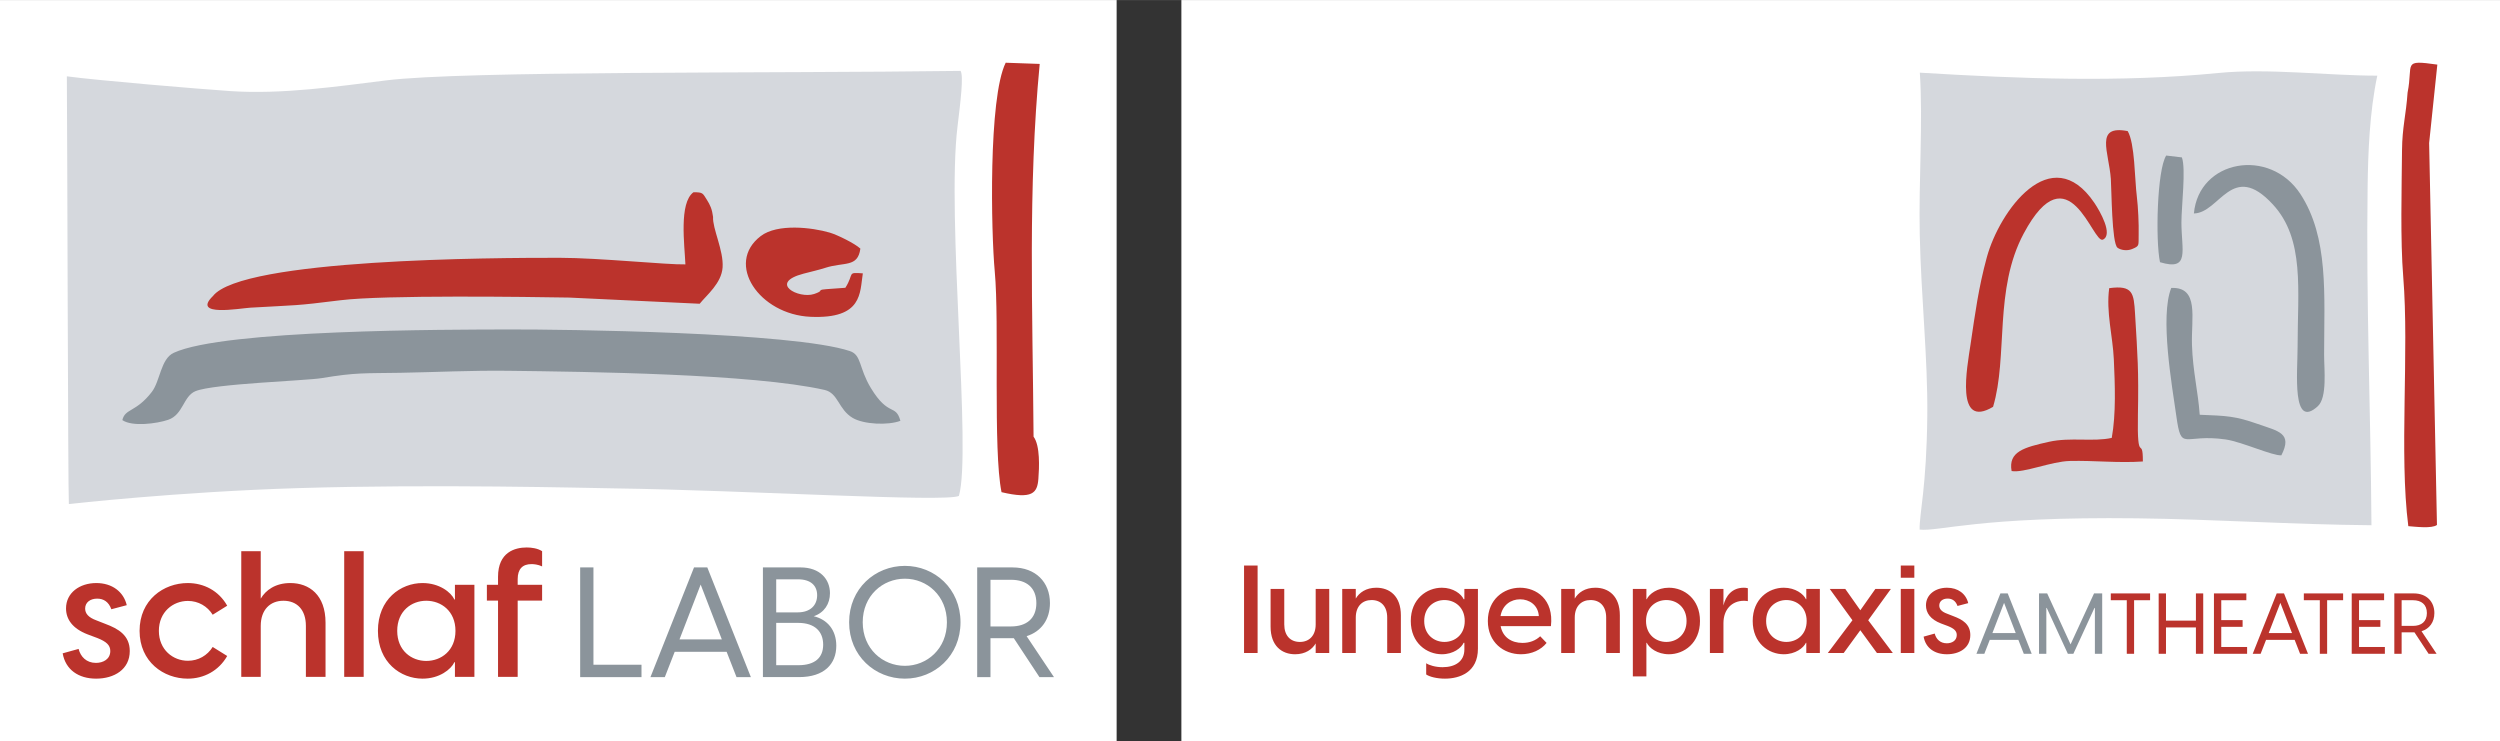 <?xml version="1.0" encoding="UTF-8"?>
<!DOCTYPE svg PUBLIC "-//W3C//DTD SVG 1.1//EN" "http://www.w3.org/Graphics/SVG/1.1/DTD/svg11.dtd">
<!-- Creator: CorelDRAW -->
<svg xmlns="http://www.w3.org/2000/svg" xml:space="preserve" width="7068px" height="2096px" version="1.1" style="shape-rendering:geometricPrecision; text-rendering:geometricPrecision; image-rendering:optimizeQuality; fill-rule:evenodd; clip-rule:evenodd"
viewBox="0 0 7066.05 2095.11"
 xmlns:xlink="http://www.w3.org/1999/xlink"
 xmlns:xodm="http://www.corel.com/coreldraw/odm/2003">
 <rect x="0" y="0" width="7066.05" height="2095.11" fill="#333333" stroke="none"/>
 <defs>
  <style type="text/css">
   <![CDATA[
    .fil3 {fill:#8B949B}
    .fil2 {fill:#BB332C}
    .fil1 {fill:#D5D8DD}
    .fil4 {fill:#8B949B;fill-rule:nonzero}
    .fil6 {fill:#BB332C;fill-rule:nonzero}
    .fil5 {fill:#BB332C;fill-rule:nonzero}
    .fil0 {fill:white;fill-rule:nonzero}
   ]]>
  </style>
 </defs>
 <g id="Ebene_x0020_1">
  <g id="_2081429364928">
   <g>
    <polygon class="fil0" points="3516.2,0 7066.05,0 7066.05,2095.11 3339.08,2095.11 3339.08,0 "/>
    <g>
     <path class="fil1" d="M6702.76 1484.4c-2.23,-330.48 -15.39,-628.01 -10.85,-956.54 1.31,-94.91 5.28,-210.4 27.34,-314.13 -141.25,-0.15 -308.33,-21.44 -448.9,-7.62 -278.28,27.37 -560.83,16.31 -844.06,-0.88 9.11,143.77 -3.53,302.52 -0.2,459.47 3.71,174.26 22.81,346.98 21.26,508.68 -1.95,204.17 -22.46,276.46 -21.68,323.36 56.27,5.82 166.59,-37.26 614.06,-31.9 217.44,2.61 437.67,17.57 663.03,19.56z"/>
     <path class="fil2" d="M6806.9 1486.98c19.47,1.52 66.59,7.47 80.97,-3.37l-22.1 -1079.58 23.16 -221.58c-100.75,-14.23 -67.54,-3.84 -84.11,79.21 -4.36,63.4 -15.15,97.8 -15.7,162.42 -0.93,107.98 -5.07,254.05 3.46,358.55 17.2,210.63 -11.92,499.56 14.32,704.35zm-1173.63 -337.29c42.73,-143.57 1.84,-331.42 86.65,-489.97 127.58,-238.5 195.03,31.31 223.94,17.38 29.2,-14.06 -8.02,-79.83 -24.26,-103.81 -122.08,-180.22 -268.52,23.52 -303.96,153.61 -23.63,86.72 -33.09,158.9 -45.99,245.81 -9.82,66.24 -43.89,241.33 63.62,176.98zm380.49 -779.29c-94.23,-18.28 -53.03,58.95 -47.62,135.15 2.05,28.82 2.51,181.93 18.76,194.38 8.85,6.78 26.75,9.78 40.87,3.98 22.32,-9.16 18.2,-9.6 18.97,-40.78 0.73,-29.58 -1.49,-78.23 -5.1,-107.23 -6.42,-51.55 -5.33,-150.29 -25.88,-185.5zm-45.06 867.09c-51.67,11.72 -117.08,-2.42 -177.06,10.98 -71.2,15.89 -115.89,27.95 -105.99,82.74 33.72,6.1 112.14,-27.22 164.53,-28.48 69.75,-1.67 135.69,6.22 206.46,1.45 0.17,-77.36 -16.65,14.92 -13.99,-132.02 2.35,-129.13 -0.77,-162.37 -8.14,-285.85 -3.47,-57.93 -6.04,-81.16 -73,-71.96 -9.31,67.39 10.11,135.57 13.06,201.27 3.13,69.57 6.54,153.85 -5.87,221.87z"/>
     <path class="fil3" d="M6200.88 603.17c73.33,-1.32 107.8,-150.59 223.23,-25.44 90.62,98.26 69.87,240.94 69.83,404.07 -0.01,69.75 -16.96,234.06 57.19,166.14 27.05,-24.79 17.73,-104.24 17.79,-145.75 0.21,-169.07 13.21,-331.15 -67.03,-453.99 -86.66,-132.68 -287.29,-96.74 -301.01,54.97zm-95.81 137.77c85.39,25.7 60.51,-32.34 60.56,-112.66 0.04,-45.91 13.13,-151.34 1.3,-183.56l-44.31 -5.26c-26.02,40.7 -30.58,240.73 -17.55,301.48zm343.01 545.84c32.11,-62.89 -7.44,-67.8 -67.33,-88.83 -62.85,-22.08 -86.58,-22.83 -163.41,-25.85 -4.68,-65.75 -19.52,-123.12 -21.89,-197.08 -2.46,-76.64 21.1,-164.65 -58.58,-161.34 -32.33,81.26 1.88,274 14.34,362.15 14.6,103.36 19.16,48.78 139.47,66.11 45.57,6.57 132.89,46.74 157.4,44.84z"/>
     <path class="fil4" d="M5720.09 1847.72l22.35 0 -67.77 -170.64 -20.67 0 -67.78 170.64 22.35 0 15.39 -39.41 80.75 0 15.38 39.41zm-88.68 -58.64l32.92 -85.32 32.93 85.32 -65.85 0z"/>
     <polygon class="fil4" points="5763.13,1847.72 5783.8,1847.72 5783.8,1718.18 5785,1718.18 5844.6,1847.72 5860.22,1847.72 5919.82,1718.18 5921.03,1718.18 5921.03,1847.72 5941.7,1847.72 5941.7,1677.08 5918.62,1677.08 5852.29,1821.04 5786.2,1677.08 5763.13,1677.08 "/>
     <polygon class="fil5" points="6077.02,1677.08 5965.98,1677.08 5965.98,1696.31 6011.17,1696.31 6011.17,1847.72 6031.84,1847.72 6031.84,1696.31 6077.02,1696.31 "/>
     <polygon class="fil5" points="6206.57,1677.08 6206.57,1753.99 6121.98,1753.99 6121.98,1677.08 6101.31,1677.08 6101.31,1847.72 6121.98,1847.72 6121.98,1773.22 6206.57,1773.22 6206.57,1847.72 6227.24,1847.72 6227.24,1677.08 "/>
     <polygon class="fil5" points="6278.21,1828.49 6278.21,1771.53 6338.53,1771.53 6338.53,1752.55 6278.21,1752.55 6278.21,1696.31 6349.11,1696.31 6349.11,1677.08 6257.54,1677.08 6257.54,1847.72 6351.27,1847.72 6351.27,1828.49 "/>
     <path class="fil5" d="M6501.01 1847.72l22.36 0 -67.78 -170.64 -20.67 0 -67.77 170.64 22.35 0 15.38 -39.41 80.75 0 15.38 39.41zm-88.68 -58.64l32.93 -85.32 32.92 85.32 -65.85 0z"/>
     <polygon class="fil5" points="6622.64,1677.08 6511.6,1677.08 6511.6,1696.31 6556.79,1696.31 6556.79,1847.72 6577.46,1847.72 6577.46,1696.31 6622.64,1696.31 "/>
     <polygon class="fil5" points="6667.6,1828.49 6667.6,1771.53 6727.92,1771.53 6727.92,1752.55 6667.6,1752.55 6667.6,1696.31 6738.49,1696.31 6738.49,1677.08 6646.93,1677.08 6646.93,1847.72 6740.66,1847.72 6740.66,1828.49 "/>
     <path class="fil5" d="M6886.8 1847.72l-42.54 -63.69c22.83,-7.21 36.29,-25.95 36.29,-51.43 0,-32.45 -22.11,-55.52 -58.16,-55.52l-55.04 0 0 170.64 20.67 0 0 -60.56 34.37 0 1.92 0 39.9 60.56 22.59 0zm-98.78 -151.41l31.96 0c24.04,0 39.42,12.26 39.42,36.29 0,24.03 -15.38,36.29 -39.42,36.29l-31.96 0 0 -72.58z"/>
     <path class="fil6" d="M3516.2 1845.56l38.31 0 0 -247.25 -38.31 0 0 247.25zm240.78 -181.08l-38.3 0 0 100.29c0,31.69 -18.46,49.45 -44.58,49.45 -26.81,0 -44.22,-17.76 -44.22,-49.45l0 -100.29 -38.66 0 0 106.56c0,54.67 32.04,78 69.3,78 29.25,0 48.4,-13.93 58.16,-30.64l0 27.16 38.3 0 0 -181.08zm36.72 181.08l38.3 0 0 -100.29c0,-31.69 18.46,-49.45 44.58,-49.45 26.81,0 44.22,17.76 44.22,49.45l0 100.29 38.66 0 0 -106.56c0,-54.67 -32.04,-78.01 -69.3,-78.01 -29.25,0 -48.41,13.93 -58.16,30.65l0 -27.16 -38.3 0 0 181.08zm290.23 72.43c41.44,0 93.32,-17.76 93.32,-84.62l0 -168.89 -38.3 0 0 28.9 -2.09 0c-6.27,-14.28 -28.91,-32.39 -61.64,-32.39 -42.48,0 -87.75,31.69 -87.75,94.03 0,62.33 45.27,94.02 87.75,94.02 32.73,0 55.37,-18.11 61.64,-32.39l2.09 0 0 18.81c0,34.12 -26.47,50.14 -61.64,50.14 -20.2,0 -37.96,-5.57 -46.31,-11.14l0 31.69c9.75,6.62 30.29,11.84 52.93,11.84zm-58.5 -162.97c0,-39 28.2,-59.2 57.11,-59.2 29.25,0 57.45,20.2 57.45,59.2 0,39 -28.2,59.2 -57.45,59.2 -28.91,0 -57.11,-20.2 -57.11,-59.2zm273.51 94.02c30.64,0 56.76,-12.54 72.43,-32.04l-18.11 -18.8c-13.23,12.54 -30.64,18.8 -50.14,18.8 -30.99,0 -55.72,-16.02 -61.64,-47.36l142.08 0c8.71,-75.91 -41.44,-108.65 -87.41,-108.65 -45.96,0 -90.89,33.09 -90.89,94.03 0,60.24 44.58,94.02 93.68,94.02zm-57.81 -107.95c5.57,-32.04 29.95,-47.36 55.37,-47.36 25.77,0 50.84,16.02 52.93,47.36l-108.3 0zm171.49 104.47l38.3 0 0 -100.29c0,-31.69 18.46,-49.45 44.57,-49.45 26.82,0 44.23,17.76 44.23,49.45l0 100.29 38.65 0 0 -106.56c0,-54.67 -32.03,-78.01 -69.29,-78.01 -29.26,0 -48.41,13.93 -58.16,30.65l0 -27.16 -38.3 0 0 181.08zm202.47 66.16l38.31 0 0 -95.07 1.04 0c6.62,14.28 29.6,32.39 62.68,32.39 42.83,0 87.76,-31.69 87.76,-94.02 0,-62.34 -44.93,-94.03 -87.76,-94.03 -33.08,0 -56.06,18.11 -62.68,32.39l-1.04 0 0 -28.9 -38.31 0 0 247.24zm37.26 -156.7c0,-39 28.21,-59.2 57.46,-59.2 28.9,0 57.11,20.2 57.11,59.2 0,39 -28.21,59.2 -57.11,59.2 -29.25,0 -57.46,-20.2 -57.46,-59.2zm180.54 90.54l38.3 0 0 -84.62c0,-37.96 23.34,-63.03 57.81,-63.03 4.18,0 7.31,0.35 11.14,1.04l0 -36.56c-3.83,-1.05 -7.31,-1.4 -11.49,-1.4 -33.08,0 -51.19,22.99 -57.46,50.15l0 -46.66 -38.3 0 0 181.08zm208.74 3.48c33.08,0 56.07,-18.11 62.68,-32.39l1.05 0 0 28.91 38.3 0 0 -181.08 -38.3 0 0 28.9 -1.05 0c-6.61,-14.28 -29.6,-32.39 -62.68,-32.39 -42.83,0 -87.75,31.69 -87.75,94.03 0,62.33 44.92,94.02 87.75,94.02zm-49.8 -94.02c0,-39 28.21,-59.2 57.12,-59.2 29.25,0 57.45,20.2 57.45,59.2 0,39 -28.2,59.2 -57.45,59.2 -28.91,0 -57.12,-20.2 -57.12,-59.2zm174.27 90.54l44.92 0 47.02 -64.43 47.01 64.43 44.92 0 -69.65 -92.63 64.08 -88.45 -43.88 0 -42.48 60.24 -42.49 -60.24 -43.88 0 64.08 88.45 -69.65 92.63zm206.31 0l38.31 0 0 -181.08 -38.31 0 0 181.08zm0 -212.77l38.31 0 0 -34.48 -38.31 0 0 34.48zm130.39 216.25c35.52,0 66.16,-18.11 66.16,-54.32 0,-31 -22.63,-43.88 -47.7,-53.28l-17.76 -6.97c-16.37,-5.92 -22.29,-13.93 -22.29,-23.33 0,-11.84 9.75,-19.5 23.68,-19.5 12.54,0 22.64,6.27 27.86,20.89l30.29 -8.01c-6.26,-26.46 -28.9,-43.53 -59.89,-43.53 -32.73,0 -59.55,19.16 -59.55,49.8 0,21.24 12.54,39.7 42.49,51.19l19.5 7.31c17.41,6.97 25.07,13.93 25.07,25.43 0,16.02 -13.93,23.33 -28.21,23.33 -18.8,0 -30.29,-12.19 -34.12,-27.51l-31.35 8.7c5.58,32.04 31,49.8 65.82,49.8z"/>
    </g>
   </g>
   <g>
    <polygon class="fil0" points="177.12,0 3156.06,0 3156.06,2095.11 0,2095.11 0,0 "/>
    <g>
     <path class="fil1" d="M651.41 257.31c-84.86,-5.65 -380.95,-30.49 -462.46,-41.75 1.33,143.13 3.17,1176.58 5.69,1208.89 4.68,-0.46 306.88,-34.49 646.43,-44.94 387.19,-11.92 821.65,-0.36 895.96,0.68 374.65,5.29 935.63,39.8 973.24,21.31 36.15,-124.53 -35.15,-787.1 -4.02,-1043.35 8.73,-71.86 17.58,-143.68 8.77,-157.96 -538.01,7.33 -1402.19,-0.71 -1624.33,26.92 -136.44,16.96 -293.2,39.91 -439.28,30.2z"/>
     <path class="fil3" d="M345.82 1187.27c28.08,19.22 97,10.07 129.32,-0.81 42.73,-14.37 42.65,-66.64 77.18,-80.95 51.39,-21.29 312.25,-29.47 357.15,-36.97 96.95,-16.21 120.16,-13.27 221.98,-15.01 101.8,-1.74 199.09,-6.99 304.92,-5.67 222.98,2.79 691.23,8.32 894,54.03 39.42,8.89 38.73,55.09 80,79.36 30.7,18.06 99.49,21.4 134.56,8.01 -13.57,-49.09 -33.2,-9.93 -83.4,-92.56 -34.5,-56.79 -25.9,-93.38 -59.35,-104.54 -161.43,-53.85 -813.76,-61.44 -959.18,-61.11 -180.6,0.42 -810.12,0.17 -952.01,66.04 -36.99,17.17 -38.05,79.75 -62.16,110.86 -44.75,57.76 -75.16,45.92 -83.01,79.32z"/>
     <path class="fil2" d="M601.83 836.64c-61.36,59.75 77.35,34.47 105.55,32.84 138.08,-8 120.94,-4.32 255.41,-21.06 121.69,-15.16 531.33,-9.56 646.2,-7.5l368.61 17.44c20.27,-25.18 61.74,-57.94 64.79,-102.84 3.23,-47.53 -29.01,-110.07 -26.94,-142.6 -2.75,-22.05 -8.43,-33.98 -17.49,-48.33 -12.28,-19.46 -11.06,-21.3 -37.9,-21.37 -41.44,30.29 -25.12,149.04 -22.8,203.89 -51.43,1.37 -243.27,-18.48 -355.08,-18.61 -185.26,-0.22 -898.63,2.7 -980.35,108.14zm2319.45 397.42c-2.51,-357.18 -16.35,-700.62 17.37,-1053.55 -32.05,-1.13 -64.1,-2.26 -96.15,-3.39 -49.34,100.33 -41.05,480.32 -30.93,589.7 13.51,145.97 -5.31,504.22 19.18,624.1 87.56,20.78 101.04,2.23 104.12,-37.3 2.48,-31.84 5.35,-94.26 -13.59,-119.56zm-482.56 -461.58c-46.21,-3.44 -23.28,-0.16 -49.37,40.74 -108.7,7.49 -45.6,3.38 -88.48,17.62 -43.33,14.39 -130.26,-31.08 -29.86,-57.5 20.94,-5.52 43.26,-10.54 61.32,-16.41 53.37,-17.34 92.15,-0.03 99.46,-54.39 -15.53,-14.54 -65.08,-38.94 -86.47,-45.21 -50.06,-14.68 -147.96,-26.41 -195.29,9.86 -101.61,77.86 -3.87,221.86 141.2,228.09 147.62,6.34 138.83,-68.15 147.49,-122.8z"/>
     <path class="fil4" d="M1677.34 1878.69l0 -275.08 -37.55 0 0 310.01 173.35 0 0 -34.93 -135.8 0zm404.33 34.93l40.6 0 -123.13 -310.01 -37.55 0 -123.13 310.01 40.61 0 27.94 -71.6 146.71 0 27.95 71.6zm-161.12 -106.53l59.82 -155.01 59.82 155.01 -119.64 0zm379.43 -65.5c29.7,-10.04 45.85,-34.93 45.85,-65.06 0,-39.29 -27.94,-72.92 -83.4,-72.92l-106.1 0 0 310.01 102.17 0c71.18,0 105.23,-37.11 105.23,-88.63 0,-44.54 -25.32,-74.23 -63.75,-83.4zm-44.53 -104.35c36.24,0 54.14,17.9 54.14,44.97 0,28.38 -19.21,48.46 -55.01,48.46l-60.7 0 0 -93.43 61.57 0zm0.87 242.76l-62.44 0 0 -119.63 62 0c47.6,0 70.74,24.88 70.74,61.56 0,36.68 -23.14,58.07 -70.3,58.07zm301.28 37.99c83.83,0 157.19,-64.19 157.19,-159.37 0,-95.19 -73.36,-159.37 -157.19,-159.37 -84.27,0 -157.63,64.18 -157.63,159.37 0,95.18 73.36,159.37 157.63,159.37zm0 -36.24c-62.88,0 -119.2,-48.03 -119.2,-123.13 0,-75.1 56.32,-123.13 119.2,-123.13 62.43,0 118.76,48.03 118.76,123.13 0,75.1 -56.33,123.13 -118.76,123.13zm421.35 31.87l-77.28 -115.7c41.47,-13.1 65.93,-47.16 65.93,-93.44 0,-58.95 -40.17,-100.87 -105.67,-100.87l-99.99 0 0 310.01 37.55 0 0 -110.03 62.44 0 3.5 0 72.48 110.03 41.04 0zm-179.46 -275.07l58.08 0c43.66,0 71.6,22.26 71.6,65.93 0,43.66 -27.94,65.93 -71.6,65.93l-58.08 0 0 -131.86z"/>
     <path class="fil6" d="M271.69 1917.99c51.04,0 95.07,-26.02 95.07,-78.06 0,-44.53 -32.53,-63.05 -68.55,-76.56l-25.52 -10.01c-23.52,-8.5 -32.03,-20.01 -32.03,-33.52 0,-17.02 14.01,-28.02 34.03,-28.02 18.01,0 32.52,9 40.03,30.02l43.53 -11.51c-9.01,-38.03 -41.53,-62.55 -86.06,-62.55 -47.04,0 -85.57,27.52 -85.57,71.56 0,30.52 18.01,57.04 61.05,73.55l28.02 10.51c25.02,10.01 36.03,20.02 36.03,36.53 0,23.02 -20.02,33.53 -40.53,33.53 -27.03,0 -43.54,-17.52 -49.04,-39.53l-45.04 12.5c8.01,46.04 44.54,71.56 94.58,71.56zm258.91 0c45.54,0 87.57,-22.02 111.59,-64.05l-41.03 -25.52c-15.01,24.02 -40.53,39.03 -70.06,39.03 -42.03,0 -82.06,-31.02 -82.06,-84.56 0,-53.55 40.03,-84.57 82.06,-84.57 29.53,0 55.05,15.01 70.06,39.03l41.03 -25.52c-24.02,-42.53 -66.05,-64.05 -111.59,-64.05 -68.05,0 -136.1,47.54 -136.1,135.11 0,87.56 68.05,135.1 136.1,135.1zm151.34 -5l55.04 0 0 -144.12c0,-45.53 26.52,-71.05 64.05,-71.05 38.53,0 63.55,25.52 63.55,71.05l0 144.12 55.54 0 0 -153.12c0,-78.56 -46.04,-112.09 -99.58,-112.09 -42.03,0 -69.55,20.02 -83.56,44.04l0 -134.11 -55.04 0 0 355.28zm290.94 0l55.04 0 0 -355.28 -55.04 0 0 355.28zm221.39 5c47.53,0 80.56,-26.02 90.07,-46.54l1.5 0 0 41.54 55.04 0 0 -260.21 -55.04 0 0 41.54 -1.5 0c-9.51,-20.52 -42.54,-46.54 -90.07,-46.54 -61.55,0 -126.1,45.54 -126.1,135.11 0,89.56 64.55,135.1 126.1,135.1zm-71.56 -135.1c0,-56.05 40.53,-85.07 82.07,-85.07 42.03,0 82.56,29.02 82.56,85.07 0,56.04 -40.53,85.06 -82.56,85.06 -41.54,0 -82.07,-29.02 -82.07,-85.06zm284.94 -152.62l0 22.51 -31.52 0 0 44.54 31.52 0 0 215.67 55.54 0 0 -215.67 69.05 0 0 -44.54 -69.05 0 0 -16.01c0,-29.02 14.01,-42.53 39.03,-42.53 6.51,0 18.51,1 30.02,6.51l0 -43.04c-12.5,-8 -29.52,-10.5 -43.53,-10.5 -33.02,0 -81.06,13.01 -81.06,83.06z"/>
    </g>
   </g>
  </g>
 </g>
</svg>
